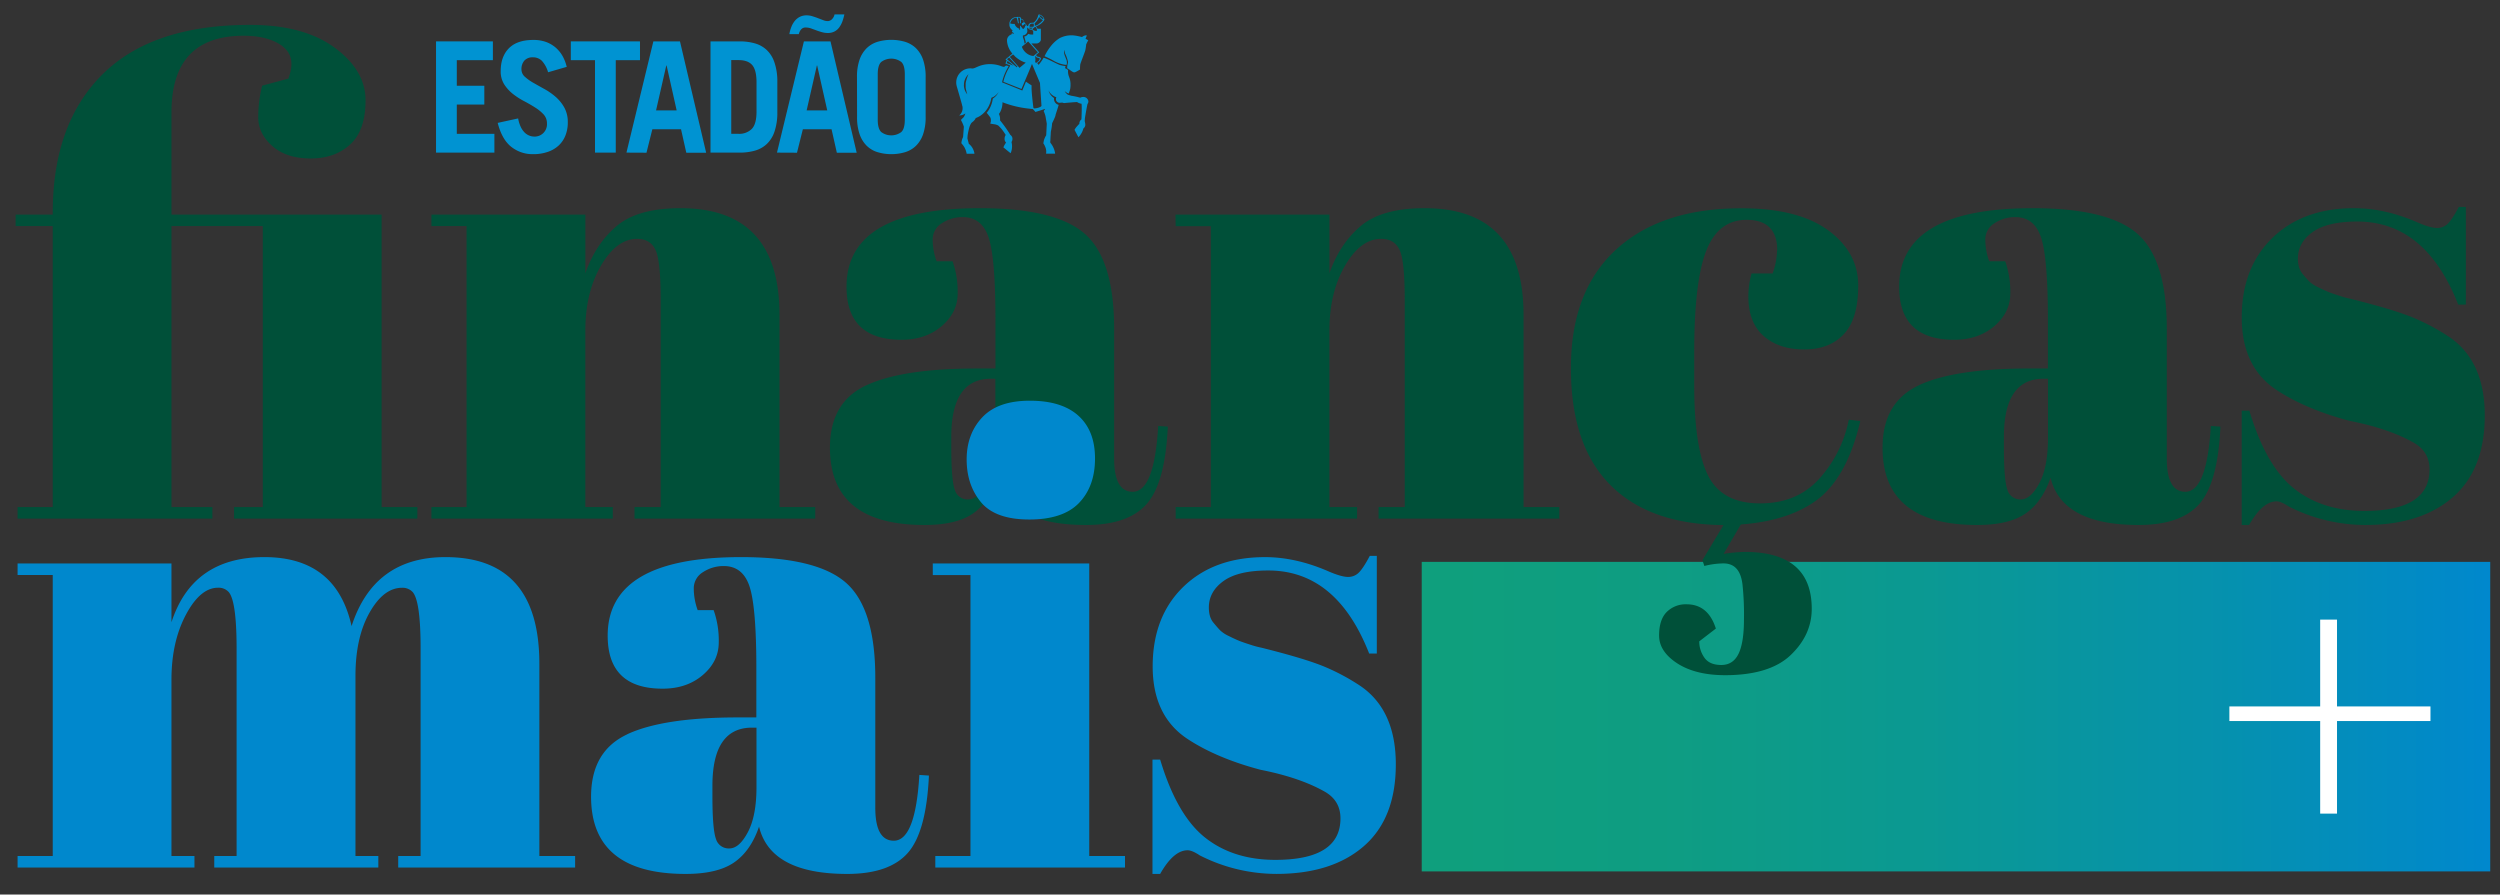 <svg id="Camada_1" data-name="Camada 1" xmlns="http://www.w3.org/2000/svg" xmlns:xlink="http://www.w3.org/1999/xlink" viewBox="0 0 1280 458"><rect x="0" y="0" width="1280" height="458" fill="#333333" stroke="none"/><defs><style>.cls-1{fill:none;}.cls-2{clip-path:url(#clip-path);}.cls-3{fill:url(#Gradiente_sem_nome_2);}.cls-4{fill:#fff;}.cls-5{fill:#005039;}.cls-6{fill:#0088cd;}.cls-7{fill:#0093d2;}</style><clipPath id="clip-path"><rect class="cls-1" x="727.93" y="287.66" width="547.07" height="158.49"/></clipPath><linearGradient id="Gradiente_sem_nome_2" x1="-5.19" y1="529" x2="-3.34" y2="529" gradientTransform="matrix(286.65, 0, 0, -286.65, 2231.3, 152003.83)" gradientUnits="userSpaceOnUse"><stop offset="0" stop-color="#0f9f7d"/><stop offset="0.2" stop-color="#0e9d82"/><stop offset="0.45" stop-color="#0b9992"/><stop offset="0.72" stop-color="#0692ab"/><stop offset="1" stop-color="#0088cd"/></linearGradient></defs><title>Logo_FinancasMais_cor</title><g class="cls-2"><rect class="cls-3" x="727.93" y="287.66" width="547.07" height="158.49"/></g><polygon class="cls-4" points="1244.4 361.69 1196.55 361.69 1196.55 317.24 1187.93 317.24 1187.93 361.69 1141.44 361.69 1141.44 369.17 1187.93 369.17 1187.93 416.57 1196.55 416.57 1196.55 369.17 1244.4 369.17 1244.4 361.69"/><path class="cls-5" d="M1151.53,268.79q6.87-12.09,14.07-12.1,2.28,0,6.21,2.62a86.73,86.73,0,0,0,39.24,9.48q28.44,0,44.8-14.22t16.35-41.86q0-27.63-18-40.06a109.4,109.4,0,0,0-18.64-10q-9.81-4.1-32-9.65a47.26,47.26,0,0,1-6-1.64c-2.73-.86-4.74-1.57-6-2.12s-2.94-1.31-4.91-2.29a16.78,16.78,0,0,1-4.25-2.78q-1.3-1.3-3.59-4.09t-2.29-7.68q0-8.18,7.52-13.57t22.89-5.4q35,0,51.67,42.51h3.92v-50h-3.6q-3.27,6.21-5.56,8.5a7.56,7.56,0,0,1-5.55,2.29q-3.29,0-9.49-2.61-17-7.53-33-7.53-26.16,0-41.85,15.21t-15.7,40.71q0,25.52,18,37.28,15,9.81,37.27,15.7,20,3.91,32.71,11.12,8.16,4.57,8.17,13.73,0,21.25-33.35,21.26-21.59,0-36-11.45t-22.9-39.89h-3.92v58.53ZM1026,228.9v-5.24q0-29.74,20.28-29.75h2.29v30.41q0,14.72-4.42,23.05t-9.48,8.34a6.78,6.78,0,0,1-6.87-4.9q-1.8-4.91-1.8-21.91m-43.65-31.56q-18.48,8.67-18.48,31.88,0,39.57,48.4,39.57,16.35,0,24.85-5.89t12.76-18.31q5.88,24.21,45.12,24.2,21.58,0,31.07-10.79t10.79-39.57l-4.91-.33q-2,33.69-13.08,33.69-9.48,0-9.48-17V168.4q0-35.33-14.88-48.56t-53.79-13.25q-68.36,0-68.35,40.23,0,27.13,28.13,27.14,12.42,0,20.6-7t8.17-16.68a46.51,46.51,0,0,0-2.61-16.51h-8.18a32.75,32.75,0,0,1-2-11,9.66,9.66,0,0,1,4.74-8.5,19,19,0,0,1,10.63-3.11q9.81,0,13.24,10.63t3.44,41.69v25.18H1039q-38.25,0-56.73,8.67m-72.43-69.16A36.21,36.21,0,0,1,907.59,140H896.8a43.79,43.79,0,0,0-1.63,11.77q0,13.41,7.84,20.28t20.77,6.86q12.91,0,20.27-7.84t7.36-24.86q0-17-15.37-28.28t-44.47-11.29q-41.21,0-64.26,21.26t-23,60.66q0,39.41,20.11,59.68t58,20.6l-10.79,18,1,2.94a40.69,40.69,0,0,1,9.81-1.31q8.83,0,9.81,11.77a145.45,145.45,0,0,1,.66,16.84q0,11.94-2.78,17.66c-1.86,3.81-4.8,5.73-8.83,5.73s-6.93-1.26-8.67-3.77a14.26,14.26,0,0,1-2.61-8.33l8.5-6.54q-3.93-12.43-15-12.43a13.74,13.74,0,0,0-10.14,3.92q-3.93,3.93-3.92,12.1t9.32,14.23q9.31,6,24.36,6.05,22.88,0,33.68-10.3t10.79-23.71q0-29.11-34.34-29.11a80.49,80.49,0,0,0-10.79,1l8.83-15.05q26.16-1.95,40.88-14.06,14.05-12.09,20.27-38.91l-5.88-.66a63,63,0,0,1-14.72,29.76q-11.44,13.08-30.74,13.08t-26.48-14.06q-7.2-14.06-7.2-46.43v-17q0-36.3,6.21-52t20.61-15.7q15.69,0,15.69,15.7m-308-12.43h18V259.63h-18v5.89h92.87v-5.89H680.65V169.38q0-19.62,8-33.35t18.48-13.74c4.58,0,7.73,1.91,9.48,5.72s2.62,12.27,2.62,25.35V259.63H705.83v5.89h92.54v-5.89H780.06V161.21q0-54.62-50.69-54.62-21.9,0-32.7,9.16t-16,24.2V109.86H601.84ZM487.06,228.9v-5.24q0-29.74,20.28-29.75h2.29v30.41q0,14.72-4.42,23.05t-9.48,8.34a6.78,6.78,0,0,1-6.87-4.9q-1.8-4.91-1.8-21.91m-43.65-31.56q-18.48,8.67-18.48,31.88,0,39.57,48.4,39.57,16.35,0,24.85-5.89t12.76-18.31q5.88,24.21,45.12,24.2,21.59,0,31.07-10.79t10.79-39.57L593,218.1q-1.95,33.69-13.08,33.69-9.48,0-9.48-17V168.4q0-35.33-14.88-48.56t-53.79-13.25q-68.36,0-68.35,40.23,0,27.13,28.13,27.14,12.42,0,20.6-7t8.17-16.68a46.51,46.51,0,0,0-2.61-16.51h-8.18a32.75,32.75,0,0,1-2-11,9.66,9.66,0,0,1,4.74-8.5A19,19,0,0,1,493,111.17q9.81,0,13.24,10.63t3.44,41.69v25.18h-9.49q-38.25,0-56.73,8.67M220.88,115.75h18V259.63h-18v5.89h92.87v-5.89H299.69V169.38q0-19.62,8-33.35t18.48-13.74q6.85,0,9.48,5.72t2.62,25.35V259.63H324.87v5.89h92.54v-5.89H399.1V161.21q0-54.62-50.69-54.62-21.9,0-32.7,9.16t-16,24.2V109.86H220.88Zm-76.19-92q7.19,5.4,2.94,16.51l-13.41,3.6a66.89,66.89,0,0,0-2,16.19q0,8.34,7.2,14.71t19.62,6.38q12.42,0,20.27-7.2t7.85-22.56q0-15.36-15.86-27T128,12.74q-50,0-75.54,25.35T27,109.21v.65H8v5.89H27V259.63H9v5.89h99.74v-5.89H87.79V115.75h46.76V259.63H119.84v5.89h93.85v-5.89H195.38V109.86H87.79V57.54q0-39.24,36.95-39.24,12.75,0,20,5.4"/><path class="cls-6" d="M594,447.44q6.85-12.09,14.06-12.1,2.28,0,6.21,2.61a86.74,86.74,0,0,0,39.24,9.49q28.46,0,44.8-14.23t16.35-41.85q0-27.64-18-40.06a109.45,109.45,0,0,0-18.64-10q-9.81-4.08-32-9.64a49,49,0,0,1-6.05-1.64c-2.73-.87-4.74-1.58-6-2.12s-2.94-1.31-4.9-2.29a16.69,16.69,0,0,1-4.26-2.78c-.87-.87-2.07-2.24-3.59-4.09s-2.29-4.42-2.29-7.69q0-8.16,7.52-13.57t22.89-5.39q35,0,51.67,42.51h3.92v-50h-3.6q-3.27,6.21-5.55,8.5a7.58,7.58,0,0,1-5.56,2.29q-3.28,0-9.49-2.62-17-7.51-33-7.52-26.18,0-41.86,15.21t-15.7,40.71q0,25.5,18,37.28,15,9.81,37.28,15.69,19.93,3.93,32.7,11.12,8.16,4.59,8.17,13.74,0,21.25-33.35,21.25-21.58,0-36-11.44T594,388.9h-3.93v58.54Zm-116.41-153h19.29V438.28h-18v5.89H576v-5.89H557.69V288.51H477.58Zm74.88-36.95q8.17-8.5,8.18-22.73t-8.51-21.91q-8.5-7.68-24.85-7.69t-24.36,8.51q-8,8.51-8,21.58t7.36,21.91q7.35,8.82,24.68,8.83t25.51-8.5M364.76,407.54v-5.23q0-29.74,20.27-29.76h2.29V403q0,14.71-4.41,23.06c-2.94,5.56-6.11,8.34-9.48,8.34a6.77,6.77,0,0,1-6.87-4.91q-1.8-4.9-1.8-21.91M321.1,376q-18.47,8.65-18.47,31.88,0,39.57,48.39,39.57,16.35,0,24.86-5.89t12.75-18.31q5.88,24.21,45.13,24.2,21.58,0,31.06-10.79t10.79-39.57l-4.9-.33q-2,33.69-13.08,33.68-9.5,0-9.48-17V347.05q0-35.32-14.88-48.56t-53.8-13.25q-68.34,0-68.34,40.22,0,27.15,28.12,27.14,12.44,0,20.6-7T368,328.9a46.37,46.37,0,0,0-2.62-16.52h-8.17a32.65,32.65,0,0,1-2-10.95,9.66,9.66,0,0,1,4.74-8.5,19,19,0,0,1,10.63-3.11q9.81,0,13.24,10.63t3.43,41.69v25.18h-9.48q-38.26,0-56.74,8.67M9,294.4H27V438.28H9v5.89H99.56v-5.89H87.79V348q0-19.29,7.36-33.19t16.51-13.9a7,7,0,0,1,5.23,2q4.24,4.26,4.25,29.1V438.28H109.7v5.89h84v-5.89H182V346.06q0-19.62,7.19-32.37t16.68-12.75a7.06,7.06,0,0,1,5.23,2q4.25,4.26,4.25,29.1V438.28H203.88v5.89h90.58v-5.89H276.15V339.85q0-54.6-48.07-54.61-36.63,0-48.07,35.32-7.86-35.32-44.64-35.32T87.79,318.6V288.51H9Z"/><path class="cls-7" d="M492.68,54.25c-.12-.55-.25-1.13-.39-1.59l-1-3.51-1.42-4.92h0a7.37,7.37,0,0,1-.28-2A7.24,7.24,0,0,1,496.82,35a7.07,7.07,0,0,1,1,.08c.24,0,.47-.06.7-.11a1.41,1.41,0,0,0,.32-.1l.25-.08.47-.21.82-.35A15.53,15.53,0,0,1,504.5,33a17.13,17.13,0,0,1,2.39-.17,17,17,0,0,1,2.88.25,15.66,15.66,0,0,1,3,.85,7,7,0,0,0,1.14.31c.63,0,.68-.66,1.46-.66a4.36,4.36,0,0,1,1.05.38l-.1.15a26.61,26.61,0,0,0-3.17,7.52s0,.09,0,.14l-.09.39,10.36,4.18c.07-.18,1.87-4.53,1.87-4.53s1.9,1.33,2.9,1.91a18.87,18.87,0,0,0,0,2.38c.17,3.08.73,7.65.9,9.07.15.18.26.35.5.35s2.92-.28,3.65-1.27l-.45-6.78-.33-5-3.54-8.44-.55-1.31-1,2.5L523,45.55l-9.24-3.66a.24.24,0,0,1,0-.08s0,0,0,0a.53.53,0,0,1,0-.12,26.27,26.27,0,0,1,3.36-7.84,1.23,1.23,0,0,0,.07-.19c0-.2,0-.16,0-.21l-2.42-.92.64-1.62-.61-.49.16-.14.6-.5.93-.77,1.13-.95.51-.42.18-.15-.22-.31s-.37-.49-.54-.74a13,13,0,0,1-1-1.77,11.18,11.18,0,0,1-.46-1.16,2.16,2.16,0,0,1-.13-.43,11.62,11.62,0,0,1-.31-1.49,8.67,8.67,0,0,1-.06-.87v-.12a3.16,3.16,0,0,1,.46-1.57,2.4,2.4,0,0,1,.33-.44l.07-.06c.09-.11.2-.2.3-.3a3.39,3.39,0,0,1,.71-.44,2.69,2.69,0,0,1,.52-.23h0c0-.14,0-.29,0-.47l.31,0a5.34,5.34,0,0,1,.81.21l.06,0c-.08-.53-.71-.64-.92-.93a.33.33,0,0,1-.08-.21.36.36,0,0,1,.06-.19.56.56,0,0,0,.14-.33.38.38,0,0,0,0-.16.24.24,0,0,0-.11-.13h0l-.11-.06L518,15.2a1.37,1.37,0,0,1-.17-.17,4,4,0,0,1-1-1.93c0-.06,0-.11,0-.18a1.64,1.64,0,0,1,0-.23,4.59,4.59,0,0,1,0-.74,1.7,1.7,0,0,1,0-.22A3.59,3.59,0,0,1,518,9.67a4.29,4.29,0,0,1,.55-.4l0,0a3.62,3.62,0,0,1,.72-.33l.13-.05.09,0a4.09,4.09,0,0,1,.71-.17c.21,0,.43-.05.65-.05h.41l.18,0h.9l.1.14,0,.06c.12.2.21.4.28.52s0,0,0,0a.76.76,0,0,0,.11.14c.37.34,1,.44,1.12.74l.65,1.35s1.1,1.25,1.1,1.3a.58.58,0,0,0,.15.51,4,4,0,0,0,.65-.22c0-.09,0-.43.06-.51s.79-1.05,1.19-1c.1,0,1.46-.11,1.47-.11a6.6,6.6,0,0,0,2.37-3.8v0s0,0,0-.07a.32.32,0,0,1,.1-.16.63.63,0,0,1,.56-.11,2.63,2.63,0,0,1,.59.23,4.55,4.55,0,0,1,.91.69l.25.26a4,4,0,0,1,.45.62,1.18,1.18,0,0,1,.21,1s0,0,0,0a7.82,7.82,0,0,1-4.11,3.21l-.13.07a2.83,2.83,0,0,1,.72,1.18h1.79v5.16c0,.08,0,.15,0,.22a2,2,0,0,1,0,.24l0,.14a2.51,2.51,0,0,1-.28.65l-.09.13a2.53,2.53,0,0,1-1.64,1l-.36,0h-2.5l4,4.56s-1.21,1-1.62,1.38a4.93,4.93,0,0,0,.62.72c.28.16,2,.31,1.86,1.13a1.59,1.59,0,0,1-.06.28,6.28,6.28,0,0,1-.71,1.12c-.28.36-.87.39-1.06,1a1.61,1.61,0,0,1,.63.82,23.25,23.25,0,0,0,2.6-3.69c2.08.52,7.09,3.32,8.41,3.73a20.77,20.77,0,0,0,2.86.55,3.93,3.93,0,0,0-.27,1c0,.12.41.24.87.52a2.82,2.82,0,0,1,.66.55,7.64,7.64,0,0,0,.49,3.38,10,10,0,0,1,.39,1.13c0,.12.07.25.1.38.07.28.12.57.17.88a8.93,8.93,0,0,1,.11,1.16c0,.1,0,.2,0,.3v.44a1.32,1.32,0,0,1,0,.28,13.5,13.5,0,0,1-.14,1.44c0,.1,0,.2-.07.31l-.09.44a12.08,12.08,0,0,1-.51,1.54l-.08.16,0,.09a.11.11,0,0,0,0,.05l-.16-.05a5.2,5.2,0,0,1-.9-.41c-.18-.12-.36-.24-.54-.38a4.51,4.51,0,0,1-.51-.47,4.68,4.68,0,0,0,1.31,1.65,3.21,3.21,0,0,0,.3.21,1.33,1.33,0,0,0,.24.1s1.37.44,1.65.49A35.36,35.36,0,0,1,553,50c.23.08.66-.46,2-.34a2.56,2.56,0,0,1,2.26,2.24c0,.87-.39,1.08-.52,1.58s-1.15,6.11-1.26,7.06c-.07.62-.09,1.48-.09,1.49s.24,1.12.27,1.47c0,.07,0,.11,0,.18a3.57,3.57,0,0,1,0,.47,2.43,2.43,0,0,1-1,1.65s0,.07,0,.1c-.07.27-.16.53-.25.8a10.26,10.26,0,0,1-2.25,3.58l0,0-2-3.8,0,0a9,9,0,0,1,1.61-2.15A3.07,3.07,0,0,1,552,64c.2-.19.41-.37.62-.54,0-.06,0-.12,0-.18a2.68,2.68,0,0,1,.83-1.93l.25-.22c0-.15.29-5.88.06-8a5.67,5.67,0,0,1-2.25-.84c-.19-.14-6.51.47-6.7.48s-.72-.24-1.09-.23-.95.09-1.17.09a2,2,0,0,1-1.17-.38,1.88,1.88,0,0,1-.71-1.06,1,1,0,0,1,0-.29v-.22a1.36,1.36,0,0,1,0-.2l0-.21a2.06,2.06,0,0,1,.21-.48,6.85,6.85,0,0,1-1-.4,6.11,6.11,0,0,1-.88-.54,6.29,6.29,0,0,1-2.13-2.56,6.37,6.37,0,0,0,2.77,3.87c0,.13,0,.27,0,.41a3.18,3.18,0,0,0,.07.75,3,3,0,0,0,.74,1.42,3.16,3.16,0,0,0,1.59.95c-.5,1.86-1.61,5-1.61,5.27,0,.69-1.75,4.13-1.75,4.16a27.5,27.5,0,0,1-.61,4.12,7.23,7.23,0,0,0-.07.9c0,.24-.13,1.7-.22,4.07,0,.2-.07.23-.07.47a1.07,1.07,0,0,0,.19.55s0,0,0,0l.26.33c.11.14.21.3.32.46a9.56,9.56,0,0,1,.66,1.13c.1.2.19.4.27.59a2.9,2.9,0,0,1,.13.27,10.66,10.66,0,0,1,.69,2.66h-4.66a5.57,5.57,0,0,0,.1-.82,6.31,6.31,0,0,0-.7-3.07,4.48,4.48,0,0,0-.76-1.32,12.92,12.92,0,0,1,.38-2,12.35,12.35,0,0,1,1.07-2.22s.29-5.63.29-5.86-.4-2.27-.56-3.3A11.34,11.34,0,0,0,534.4,57c-.11-.21.5-.78.68-1.13l-.11-.11h-.08c-.25.21-4.75,1.57-4.75,1.57a10.85,10.85,0,0,0-1.39-1.53,55.88,55.88,0,0,1-5.91-.75,51.93,51.93,0,0,1-8.23-2.2c-.47-.16-.9-.34-1.33-.51l0,.07v.24a7,7,0,0,1-.06.92,10.49,10.49,0,0,1-.93,3.39,7,7,0,0,1-.78,1.29l-.06.11a5.31,5.31,0,0,1,.45,1.31,6.29,6.29,0,0,1,.13.87,6.6,6.6,0,0,1,0,1.09A66.53,66.53,0,0,1,517.26,69a.33.33,0,0,1,0,.06,2.32,2.32,0,0,1,1.11,2.08,3,3,0,0,1-.11.77,2.18,2.18,0,0,1-.38.78,7.27,7.27,0,0,1,.17.81,8.84,8.84,0,0,1,.11,1.79v.06a8.83,8.83,0,0,1-.52,2.6c-.07.16-.16.32-.25.48l-3.56-2.9-.08-.07a10.32,10.32,0,0,1,.57-1.24A12.18,12.18,0,0,1,515.1,73a2.61,2.61,0,0,1-.75-1.56,1.56,1.56,0,0,1,0-.31,2.64,2.64,0,0,1,0-.28,3.36,3.36,0,0,1,.57-1.75c-.44-.76-1.48-2.25-1.81-2.67a19.43,19.43,0,0,0-2.05-2.19,6.91,6.91,0,0,0-1.59-.56h0l-1.1-.16-1.25-.22H507l.31-1s0,0,0-.06a4.5,4.5,0,0,0,0-1.1,2.94,2.94,0,0,0-.18-.75l-.1-.24c-.06-.09-.11-.19-.17-.27l-.05-.07c-.44-.58-1.45-1.87-1.62-2.07l.1-.12.05-.06a13.55,13.55,0,0,0,1.7-2.7,14.36,14.36,0,0,0,.59-1.46,13.08,13.08,0,0,0,.52-1.91c.06-.31.11-.61.16-.93a.25.25,0,0,1,0-.08A6.85,6.85,0,0,0,509,50a7.94,7.94,0,0,0,1.47-1.54,7.63,7.63,0,0,0,.7-1.13l.12-.25-.15.22a8.15,8.15,0,0,1-2.57,2.35l-.11,0a1.73,1.73,0,0,1-.27.15,4.34,4.34,0,0,1-.62.28,7.71,7.71,0,0,1-.15.86c-.09.42-.19.81-.31,1.21s-.23.68-.36,1a13.55,13.55,0,0,1-.73,1.59,13,13,0,0,1-1.08,1.68l-.29.37a12.32,12.32,0,0,1-2.76,2.5,10.32,10.32,0,0,1-1.77.93c-.18.07-.35.15-.53.2a4.92,4.92,0,0,1-1.44,1.86,4.3,4.3,0,0,0-.89.82,8.07,8.07,0,0,0-1,2.26,35.14,35.14,0,0,0-.85,4c0,.23-.09,1.18-.09,1.42s.67,2.5.67,2.75c0,0,0,0,0,.06a7.49,7.49,0,0,1,2.33,3,8,8,0,0,1,.6,2.13h-4a9.53,9.53,0,0,0-.48-1.87,9.34,9.34,0,0,0-1.62-2.81,6,6,0,0,0-.48-.53.84.84,0,0,1-.1-.37.22.22,0,0,1,0-.08,8.84,8.84,0,0,1,.62-2.37,2.4,2.4,0,0,0,.26-.75c0-.23.39-4.91.37-5.08A18.66,18.66,0,0,0,492,61.45a8.49,8.49,0,0,1,.75-.83A3.46,3.46,0,0,0,494,58.79c0-.2.21-.22.21-.46a.41.41,0,0,0,0-.22,5.2,5.2,0,0,1-3.11,1,4.76,4.76,0,0,0,1.65-4.66,1.43,1.43,0,0,0,0-.22m22.69-21.93h.05l3.27,1.25.25.1-3-2.39-.14-.1Zm.14-2,0,0L517,31.53l3.64,2.94.28-.32L517.19,30l-.1-.11s0,0,0,0l-.4-.45Zm3.57-2-.26-.27-.17-.19s0,0,0,0L517,29.14l5,5.6.19-.17,3-2.5a12.47,12.47,0,0,1-2.77-1.18,14.51,14.51,0,0,1-2.91-2.19l0-.07a1.89,1.89,0,0,1-.2-.2,1.06,1.06,0,0,1-.15-.15m6.08-15.63a1.79,1.79,0,0,0-.55-.42c-.22.2-.52.48-.8.69,0,0,0,0,0,0a1.15,1.15,0,0,1-.32.22,1.62,1.62,0,0,1-.42-.7.69.69,0,0,1,0-.2.46.46,0,0,1,.26-.45,4.32,4.32,0,0,0,.61-.28.83.83,0,0,1,.2-.4,3,3,0,0,0-.35-.61l-.53-.31a5.75,5.75,0,0,1-.59-.36c0,.33,0,.54,0,.78v.09c0,.14,0,.28,0,.42s0,.52,0,.78h-.46a2.35,2.35,0,0,0,0-.26c0-.14,0-.28,0-.43l0-.44c0-.59-.08-1.15-.13-1.69l-.19,0L521.52,9h-.33c0,.06.18,1.23.23,1.44s.21,1.34.21,1.41v.05h-.43v0c-.09-.54-.19-1.06-.32-1.56s-.24-.92-.37-1.34a4.6,4.6,0,0,0-1.2.31l0,0a4,4,0,0,0-.75.44l-.11.08c-.16.17-.3.35-.44.51s-.38.55-.5.73-.07.25-.16.41a2.5,2.5,0,0,0-.07.26,2.89,2.89,0,0,0,0,.29h0l.07,0,.42.1a5.8,5.8,0,0,0,1.11.11h.1l.53,0h0v0a3.21,3.21,0,0,0,.84,1.47,3.3,3.3,0,0,0,1.1.8,1.72,1.72,0,0,0,.29.11l.18,0a1.37,1.37,0,0,0,0,.28c0,.14,0,.28,0,.41l.36,0c0-.12,0-.25,0-.36a.44.44,0,0,1,0-.16v-.23c0-.15,0-.3,0-.45v-.25c0-.16,0-.31,0-.46v-.08c0-.06,0-.11,0-.16V13.2h.44v.4l.1.11h0c.17.18.33.37.49.55l.14.16,0,0,0,.06.35.43a3.13,3.13,0,0,0,.38-.28,1.6,1.6,0,0,0,.28-.32l.11-.16a1.93,1.93,0,0,0,.13-.24.89.89,0,0,1,.08-.17l0-.09c0-.12.09-.23.14-.33a.82.82,0,0,1,.15-.24.65.65,0,0,1,.21-.19.64.64,0,0,0-.18-.29m2.58,2.09c1,.07,1-.52,1-.52l-1.77,0s-.23.49.8.55m1.38-2.67-1.25.1s-.61.42-.69.8a6.59,6.59,0,0,0,0,.77l1.95,0a1.62,1.62,0,0,0,0-1.71m5.17-2.16h0a.13.13,0,0,0,0-.1,2.16,2.16,0,0,0-.76-1.17,4.32,4.32,0,0,0-.68-.55.85.85,0,0,0-.59-.19l0,0s0,0,0,.05a.28.28,0,0,0,0,.2,2.81,2.81,0,0,0,.73,1c.55.52,1.12.84,1.3.71m-2.47,2.45a7,7,0,0,0,2.18-2,2.65,2.65,0,0,1-.46-.21,4,4,0,0,1-.87-.67,4.13,4.13,0,0,1-.62-.74A8.35,8.35,0,0,1,529.68,12a1.66,1.66,0,0,1,.12.31.54.54,0,0,1,0,.1,2.62,2.62,0,0,1,0,.84,8.4,8.4,0,0,0,2-.87m-1,3.35c.2-.2.15-.68-.22-1.5a4.35,4.35,0,0,0-.46-.49,3.86,3.86,0,0,1-.51.2,2.5,2.5,0,0,1-.26.38c-.07.07-.24,0-.3.1a1.33,1.33,0,0,1-.49.6,3,3,0,0,0,1,.61c.24.1,1.07.28,1.27.1M529,17.6V16.13a.61.61,0,0,0-.14-.47,2.11,2.11,0,0,1-.52-.34l-.16-.14a1.65,1.65,0,0,1-1-.12,1.29,1.29,0,0,1-.49-.27.79.79,0,0,1-.29-.59l-.48,0v.95l0,.12a2.61,2.61,0,0,1,.08.56,2.26,2.26,0,0,1-.42,1.29,2.34,2.34,0,0,1-1.85,1,3.3,3.3,0,0,0,0,.83c0,.26.3.94.41,1.32a7.44,7.44,0,0,1,.4,2.08l.73-.62c-.16-.59-.34-1.2-.5-1.8-.11-.41-.23-.82-.33-1.22a3,3,0,0,0,2-1.38,8.9,8.9,0,0,0,1.27.34H529Zm2.41,9.18-5-5.55-3.2,2.68.12.39c.11.27.24.53.38.8a8,8,0,0,0,.54.8,7.74,7.74,0,0,0,.72.81,1.14,1.14,0,0,1,.11.11,7.37,7.37,0,0,0,2.43,1.51,5.23,5.23,0,0,0,1.64.32Zm.14,4.63a.86.86,0,0,0,.29-.29,9.19,9.19,0,0,0,.54-.95c0-.61-1.27-.54-1.54-.76s-.39-.53-.82-.71v.06a2.49,2.49,0,0,0,0,.4,6.58,6.58,0,0,1,.11,1.19,5.44,5.44,0,0,1-.18,1.52,6.29,6.29,0,0,1,.69.31,3.5,3.5,0,0,1,.94-.77M493.5,43.58a7.54,7.54,0,0,0,1.75,4.72l0,0a30.26,30.26,0,0,1-.84-3.43V42.62A19.22,19.22,0,0,1,495.87,38s0,0,0,0l-.07.06a7.52,7.52,0,0,0-1.46,2,1.19,1.19,0,0,0-.08.16,7.5,7.5,0,0,0-.72,2.72c0,.19,0,.37,0,.56s0,.08,0,.12m62.58-20.77a26.49,26.49,0,0,1-.45,2.93c-.23,1-2.42,6.35-2.58,7.25a23.54,23.54,0,0,0-.13,2.61c-.66.29-2.19,1.42-3,1.42s-2.74-1.84-3.57-2.06c0-2.27.58-2.47.38-3.65a19.56,19.56,0,0,0-1.42-3.94,3.32,3.32,0,0,1-.18-1.84,2.22,2.22,0,0,0-.35,1.67c.21,1.26,1.22,3.16,1.36,4s.09,1.78-.22,2a16.34,16.34,0,0,1-6.43-2.09,47.07,47.07,0,0,0-4.72-2.36,27.12,27.12,0,0,1,3.6-5.65,17,17,0,0,1,4.19-3.64,13.19,13.19,0,0,1,7-1.38,26.76,26.76,0,0,1,4.38.86s1.4-1.17,2.48-.8c-.31.81-.66,1.64-.66,1.64l1.39.81a20.34,20.34,0,0,0-1.11,2.24"/><polygon class="cls-7" points="223.25 78.14 223.25 21.19 252.36 21.19 252.36 30.81 233.88 30.81 233.88 43.91 247.97 43.91 247.97 53.53 233.88 53.53 233.88 68.52 253.13 68.52 253.13 78.14 223.25 78.14"/><path class="cls-7" d="M280.62,37a14.5,14.5,0,0,0-3.16-5.84,6.36,6.36,0,0,0-4.62-1.81,5.55,5.55,0,0,0-4.35,1.66,6.56,6.56,0,0,0-1.5,4.57,5,5,0,0,0,1.77,3.75,23.94,23.94,0,0,0,4.39,3.11c1.74,1,3.65,2.07,5.7,3.2a32.87,32.87,0,0,1,5.7,4,20.75,20.75,0,0,1,4.39,5.45,15.22,15.22,0,0,1,1.77,7.57,17.85,17.85,0,0,1-1.2,6.7,14,14,0,0,1-3.46,5.13,15.39,15.39,0,0,1-5.59,3.27A22.51,22.51,0,0,1,273,78.93a17.45,17.45,0,0,1-11.28-3.79q-4.74-3.78-6.9-12.22l10.48-2.29A16.07,16.07,0,0,0,266.64,65a10.39,10.39,0,0,0,2,2.88,7.1,7.1,0,0,0,2.43,1.57,6.89,6.89,0,0,0,2.42.48,6.31,6.31,0,0,0,6.55-6.79,6.6,6.6,0,0,0-1.77-4.61A21.43,21.43,0,0,0,273.92,55q-2.62-1.66-5.7-3.28a35.73,35.73,0,0,1-5.7-3.7,20.17,20.17,0,0,1-4.38-4.85,12.26,12.26,0,0,1-1.78-6.79q0-7.41,4.2-11.67t12.51-4.26a18.87,18.87,0,0,1,6.39,1,16.09,16.09,0,0,1,5,2.88,16.53,16.53,0,0,1,3.58,4.38,20.94,20.94,0,0,1,2.12,5.52Z"/><polygon class="cls-7" points="327.67 21.19 327.67 30.81 315.27 30.81 315.27 78.14 304.64 78.14 304.64 30.81 292.25 30.81 292.25 21.19 327.67 21.19"/><path class="cls-7" d="M335.9,56.53h10.55l-5.15-23h-.16ZM320.74,78.14l13.78-56.95h13.63l13.4,57H351.38l-2.69-12H334l-3,12Z"/><path class="cls-7" d="M374.4,68.52h3.7A9.09,9.09,0,0,0,384.92,66c1.61-1.66,2.42-4.61,2.42-8.87v-15c0-4.05-.71-7-2.12-8.72s-3.78-2.64-7.12-2.64h-3.7ZM363.78,21.19h14.78a28.12,28.12,0,0,1,8.09,1.06,14.62,14.62,0,0,1,6,3.43,15.5,15.5,0,0,1,3.81,6.12A29.74,29.74,0,0,1,398,40.91V58.42a29.74,29.74,0,0,1-1.51,9.11,15.39,15.39,0,0,1-3.81,6.11,14.53,14.53,0,0,1-6,3.44,28.12,28.12,0,0,1-8.09,1.06H363.78Z"/><path class="cls-7" d="M413,56.53h10.55l-5.16-23h-.15ZM432.31,7.38a25.45,25.45,0,0,1-1,3.59,12.48,12.48,0,0,1-1.58,3,7.13,7.13,0,0,1-2.43,2.13,7.41,7.41,0,0,1-3.54.79,10.85,10.85,0,0,1-3-.44c-1-.28-2-.6-2.89-.94s-1.83-.66-2.73-1a8.6,8.6,0,0,0-2.66-.43,2.92,2.92,0,0,0-2.31,1A5.38,5.38,0,0,0,409,17.48h-4.85a18.29,18.29,0,0,1,1-3.63,11.41,11.41,0,0,1,1.73-3.08,8.1,8.1,0,0,1,2.58-2.12A7.57,7.57,0,0,1,413,7.86a9.89,9.89,0,0,1,3,.47c1,.32,2,.64,2.89,1l2.62,1a6,6,0,0,0,2.16.47,3.13,3.13,0,0,0,2.34-1,4.74,4.74,0,0,0,1.27-2.41Zm-34.5,70.76L411.6,21.19h13.62l13.4,57H428.46l-2.7-12h-14.7l-3,12Z"/><path class="cls-7" d="M449.4,61.26q0,4.73,1.85,6.39a8.6,8.6,0,0,0,10.16,0c1.24-1.11,1.85-3.24,1.85-6.39V38.07c0-3.16-.61-5.29-1.85-6.39a8.6,8.6,0,0,0-10.16,0q-1.85,1.65-1.85,6.39ZM438.78,39.49a26.32,26.32,0,0,1,1.31-8.92,15.29,15.29,0,0,1,3.62-5.87,13.76,13.76,0,0,1,5.54-3.28,25.12,25.12,0,0,1,14.17,0A13.9,13.9,0,0,1,469,24.7a15.29,15.29,0,0,1,3.62,5.87,26.57,26.57,0,0,1,1.31,8.92V59.84a26.47,26.47,0,0,1-1.31,8.91A15.26,15.26,0,0,1,469,74.63a13.76,13.76,0,0,1-5.54,3.27,24.88,24.88,0,0,1-14.17,0,13.63,13.63,0,0,1-5.54-3.27,15.26,15.26,0,0,1-3.62-5.88,26.22,26.22,0,0,1-1.31-8.91Z"/></svg>